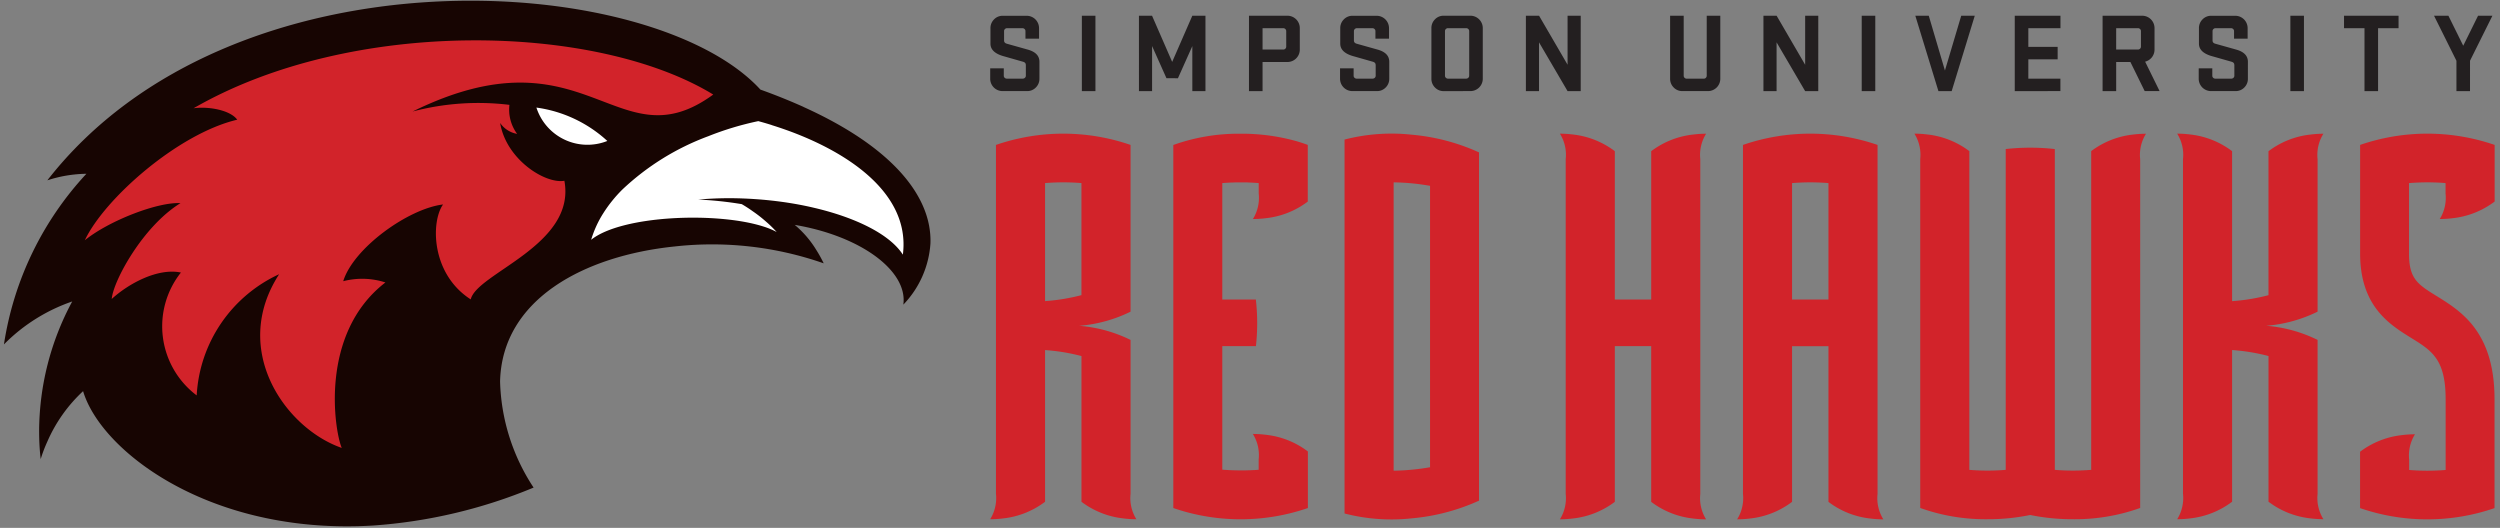 <svg width="251" height="53" viewBox="0 0 251 53" xmlns="http://www.w3.org/2000/svg"><rect x="0" y="0" width="251" height="53" fill="#808080" stroke="none"/><g fill-rule="nonzero" fill="none"><path d="M80.674 10.734a60.478 60.478 0 00-4.33-1.74C65.47-2.88 23.288-5.677 4.754 18.104a13.079 13.079 0 013.92-.656 32.28 32.28 0 00-8.278 17.13 17.687 17.687 0 016.855-4.31 27.573 27.573 0 00-3.322 12.978c0 1.031.053 1.828.1 2.313.033.349.06.54.053.545.037-.123.079-.242.115-.36.16-.479.345-.948.555-1.407a15.15 15.15 0 013.591-5.066c1.756 5.894 12.186 13.99 27.681 13.556.3-.009.6-.02.91-.036.16-.009.323-.015.483-.025a51.111 51.111 0 0016.156-3.813 20.264 20.264 0 01-3.365-10.65c.194-8.297 8.507-12.633 17.55-13.56A33.942 33.942 0 0182.7 26.439a13.35 13.35 0 00-.759-1.366 10.2 10.2 0 00-2.15-2.495c6.636 1.116 11.372 4.626 10.904 8.007a9.777 9.777 0 002.721-6.135c.171-4.734-3.855-9.699-12.75-13.713" fill="#170502"/><path d="M34.46 28.232c1.036-3.347 6.553-7.289 10.024-7.704-1.228 1.72-1.228 6.966 2.779 9.532.6-2.64 10.609-5.442 9.401-11.91-1.906.336-5.836-2.118-6.45-5.805a2.608 2.608 0 001.706 1.098 4.105 4.105 0 01-.773-2.916 25.851 25.851 0 00-9.722.669C58.92 2.592 61.927 16.558 71.61 9.493c-11.726-7.16-36.28-7.8-52.177 1.376 1.461-.204 3.663.165 4.385 1.148-5.971 1.413-13.35 7.959-15.3 12.103 2.504-2.018 7.411-3.866 9.6-3.723-3.765 2.313-6.75 7.8-6.9 9.62 1.71-1.562 4.636-3.136 6.945-2.654A8.688 8.688 0 0019.748 39.7a14.25 14.25 0 018.277-12.168c-4.936 7.62.659 15.493 6.288 17.44-.72-1.66-2.309-11.468 4.383-16.613a7.566 7.566 0 00-4.227-.128" fill="#D2232A"/><path d="M77.484 12.556a33.394 33.394 0 00-1.162-.343c-.062-.015-.129-.037-.19-.052-1.717.36-3.4.867-5.029 1.518a25.407 25.407 0 00-8.612 5.345 13.674 13.674 0 00-1.94 2.414c-.518.82-.921 1.708-1.2 2.637 3.078-2.469 12.656-2.834 17.326-1.323.45.14.885.32 1.301.542 0 0-.192-.22-.528-.548-.15-.15-.329-.312-.538-.493l-.15-.13a13.024 13.024 0 00-1.169-.9c-.361-.26-.735-.502-1.119-.727a36.637 36.637 0 00-4.367-.46 36.02 36.02 0 013.213-.137c1.748.01 3.492.135 5.224.372 1.082.15 2.142.345 3.15.584 4.168.971 7.621 2.641 8.954 4.712.84-6.549-6.397-10.899-13.166-13.005M53.855 10.8a5.385 5.385 0 007.121 3.352 13.172 13.172 0 00-7.12-3.352" fill="#FFF"/><path d="M236.956 14.55v10.905c0 5.297 2.958 7.128 5.116 8.465 2.09 1.292 3.47 2.148 3.47 6.173v7.092c-.6.048-1.212.073-1.835.074a21.404 21.404 0 01-1.827-.074v-1.032a4.012 4.012 0 01.584-2.55 9.9 9.9 0 00-1.285.08 8.493 8.493 0 00-4.228 1.674v5.657a20.743 20.743 0 0013.5 0V40.029c-.02-6.717-3.357-8.784-5.796-10.295-1.916-1.186-2.79-1.728-2.79-4.287v-7.064c.6-.05 1.214-.075 1.842-.075.628 0 1.237.024 1.827.073v1.058a4.03 4.03 0 01-.582 2.55c.43 0 .858-.026 1.284-.08a8.507 8.507 0 004.227-1.674V14.55a20.743 20.743 0 00-13.512 0h.005zM124.55 13.425c-2.3-.025-4.584.358-6.75 1.131v36.45a20.743 20.743 0 0013.512 0v-5.678a8.48 8.48 0 00-4.239-1.678 9.915 9.915 0 00-1.284-.08c.473.762.678 1.66.582 2.55v1.05h-.085c-.12.011-.24.02-.36.027h-.06c-.131 0-.263.015-.395.02h-.136l-.323.01h-.466c-.623 0-1.234-.025-1.828-.074V34.755h3.376a21.086 21.086 0 00-.006-4.68h-3.37V18.383c.3-.026.593-.043.9-.056h.032c.14 0 .28-.01.421-.014.142-.002.3 0 .45 0h.495c.13 0 .257 0 .384.014h.075c.3.012.59.03.88.054h.02v1.058a4.017 4.017 0 01-.582 2.55c.43 0 .859-.026 1.284-.08a8.507 8.507 0 004.223-1.67V14.55a15.436 15.436 0 00-1.107-.368 20.37 20.37 0 00-5.643-.757zm46.16 2.553a4.014 4.014 0 01.582-2.55 9.87 9.87 0 00-1.283.078 8.507 8.507 0 00-4.228 1.674v14.896h-3.653V15.178a8.518 8.518 0 00-4.23-1.677 9.903 9.903 0 00-1.282-.078c.473.761.678 1.659.581 2.55v33.615a4.022 4.022 0 01-.582 2.55c.43 0 .858-.026 1.283-.08a8.519 8.519 0 004.23-1.674V34.755h3.653v15.633a8.507 8.507 0 004.228 1.674c.425.054.854.08 1.283.08a4.022 4.022 0 01-.583-2.55V15.978zm12.867 14.097h-3.654V18.383a22.011 22.011 0 013.654 0v11.692zm4.929-15.525a20.743 20.743 0 00-13.512 0v35.038a4.004 4.004 0 01-.584 2.55 9.64 9.64 0 001.284-.079 8.474 8.474 0 004.229-1.674v-15.63h3.654v15.633a8.467 8.467 0 004.228 1.674c.426.055.855.082 1.284.08a4.013 4.013 0 01-.583-2.55V14.55zm-44.93 32.36c-1.207.213-2.429.33-3.654.348v-28.95c.6.009 1.2.04 1.827.099.627.058 1.232.15 1.827.248V46.91zm-8.583-32.897v37.54c2.202.57 4.489.735 6.75.488a20.667 20.667 0 006.75-1.776V15.3a20.631 20.631 0 00-6.75-1.776 18.819 18.819 0 00-6.75.488v.001zm74.964 1.164v31.996c-.6.048-1.21.073-1.828.074a21.486 21.486 0 01-1.826-.074V14.965a22.079 22.079 0 00-4.929 0v32.209a22.73 22.73 0 01-3.653 0V15.176a8.506 8.506 0 00-4.23-1.677 9.887 9.887 0 00-1.282-.078c.473.761.678 1.659.582 2.55V51a19.43 19.43 0 006.75 1.131 21.12 21.12 0 004.292-.426c1.411.288 2.849.43 4.29.426 2.299.025 4.584-.358 6.75-1.131V15.98c-.096-.892.109-1.79.583-2.55a9.9 9.9 0 00-1.284.078 8.507 8.507 0 00-4.228 1.674l.013-.005zm-105.033 3.204a22.691 22.691 0 013.654 0v11.25c-1.197.314-2.42.515-3.654.6v-11.85zm8.583 12.91V14.55a20.743 20.743 0 00-13.512 0v35.031a4.016 4.016 0 01-.582 2.55c.43.001.858-.025 1.284-.08a8.493 8.493 0 004.228-1.674V35.148c1.235.085 2.458.286 3.654.6v14.63a8.487 8.487 0 004.229 1.673c.426.055.855.081 1.284.08a4.007 4.007 0 01-.584-2.55V34.128a14.217 14.217 0 00-5.158-1.417 14.219 14.219 0 005.159-1.42h-.002zm119.178-.001V15.978a4.02 4.02 0 01.583-2.55c-.43-.001-.859.025-1.285.08a8.507 8.507 0 00-4.227 1.674v14.454c-1.196.314-2.42.515-3.654.6V15.176a8.507 8.507 0 00-4.228-1.677 9.909 9.909 0 00-1.285-.08c.475.761.68 1.66.584 2.55v33.61a4.03 4.03 0 01-.582 2.55c.429 0 .857-.026 1.282-.08a8.505 8.505 0 004.23-1.675v-15.23a19.76 19.76 0 013.654.6v14.628a8.483 8.483 0 004.227 1.675c.427.054.856.08 1.286.08a4.011 4.011 0 01-.584-2.55v-15.45a14.198 14.198 0 00-5.156-1.419 14.198 14.198 0 005.156-1.419h-.001z" fill="#D2232A"/><path d="M244.376 1.578l2.25 4.522v3.05h1.363V6.1l2.25-4.522h-1.442l-1.488 3.012-1.49-3.012h-1.443zm-6.981 1.251V9.15h1.363V2.829h2.057V1.578h-5.476v1.251h2.056zm-7.442 6.321h1.364V1.578h-1.364V9.15zm-5.623-2.64V7.6a.277.277 0 01-.09.21.308.308 0 01-.216.086h-1.602a.3.3 0 01-.216-.085.273.273 0 01-.091-.21v-.739h-1.364v1.034a1.24 1.24 0 001.25 1.25h2.449c.332.007.652-.125.882-.364.235-.234.364-.554.357-.886V6.202c0-.6-.394-1.008-1.182-1.226l-2.067-.58c-.206-.052-.3-.162-.3-.33v-.942a.272.272 0 01.092-.21.3.3 0 01.215-.085h1.546c.08 0 .157.03.215.085.06.054.092.13.09.21v.761h1.364v-1.05a1.242 1.242 0 00-1.25-1.251h-2.4a1.186 1.186 0 00-.88.364 1.216 1.216 0 00-.358.887v1.55c0 .567.405.977 1.216 1.228l2.034.579c.204.053.3.159.3.318h.006zm-9.47-1.619a.31.31 0 01-.216.085h-2.18V2.829h2.18a.3.3 0 01.216.085c.06.054.093.13.092.21V4.68a.282.282 0 01-.091.212zm1.965 4.255l-1.453-2.954c.557-.14.947-.642.943-1.216V2.829a1.245 1.245 0 00-1.25-1.251H211.1V9.15h1.364V6.226h1.43l1.433 2.92h1.499zm-9.96 0v-1.25h-3.22V5.954h2.943v-1.25h-2.943V2.829h3.226V1.578h-4.59V9.15l4.584-.005zm-9.957-7.568l-1.636 5.5-1.624-5.5h-1.35l2.32 7.572h1.33l2.318-7.568-1.357-.004zm-9.992 7.572h1.363V1.578h-1.363V9.15zm-5.678-7.568v4.92l-2.863-4.92h-1.325V9.15h1.319v-4.9l2.869 4.9h1.317V1.578l-1.317.004zm-9.968 6.233a.308.308 0 01-.216.085h-1.703a.3.3 0 01-.216-.085.273.273 0 01-.092-.21V1.578h-1.364v6.318a1.22 1.22 0 00.359.887c.23.239.55.37.88.363h2.55a1.239 1.239 0 001.25-1.25V1.578h-1.363V7.6a.277.277 0 01-.09.21l.006.005zm-13.885-6.237v4.92l-2.863-4.92H153.2V9.15h1.317v-4.9l2.868 4.9h1.319V1.578h-1.319zm-9.969 6.232a.3.3 0 01-.216.086h-1.818a.3.3 0 01-.216-.085.277.277 0 01-.09-.21V3.123a.274.274 0 01.09-.21.3.3 0 01.216-.085h1.818a.3.3 0 01.216.085c.06.054.093.13.091.21v4.477a.278.278 0 01-.091.21zm.204 1.336a1.242 1.242 0 001.251-1.25V2.829a1.245 1.245 0 00-1.251-1.251h-2.67a1.186 1.186 0 00-.88.364 1.215 1.215 0 00-.357.887v5.067c-.007.332.122.652.357.887.229.24.548.373.88.367l2.67-.005zm-9.501-2.636V7.6a.277.277 0 01-.09.21.308.308 0 01-.216.086h-1.602a.3.3 0 01-.216-.085.273.273 0 01-.091-.21v-.739h-1.364v1.034a1.242 1.242 0 001.25 1.25h2.455c.331.007.65-.125.88-.364.235-.234.364-.554.357-.886V6.202c0-.6-.393-1.008-1.181-1.226l-2.067-.58c-.206-.052-.3-.162-.3-.33v-.942a.272.272 0 01.091-.21.3.3 0 01.216-.085h1.545c.08 0 .158.03.216.085.06.054.093.13.091.21v.761h1.364v-1.05a1.245 1.245 0 00-1.251-1.251H135.8a1.186 1.186 0 00-.88.364 1.216 1.216 0 00-.359.887v1.55c0 .567.405.977 1.216 1.228l2.035.579c.203.053.3.159.3.318h.007zm-9.069-1.619a.31.31 0 01-.216.085h-2.073V2.829h2.069a.3.3 0 01.215.085c.06.054.093.13.092.21V4.68a.282.282 0 01-.091.212h.004zm-2.289 4.259V6.226h2.489a1.245 1.245 0 001.25-1.25V2.829a1.245 1.245 0 00-1.25-1.251h-3.853V9.15h1.364zm-8.495-1.295l1.444-3.226V9.15h1.318V1.578h-1.319l-2.022 4.636-2.022-4.636h-1.315V9.15h1.319V4.624l1.443 3.227 1.154.005zm-9.648 1.295h1.364V1.578h-1.364V9.15zm-5.623-2.64V7.6a.273.273 0 01-.092.21.3.3 0 01-.216.086h-1.602a.308.308 0 01-.215-.085.277.277 0 01-.09-.21v-.739h-1.364v1.034a1.24 1.24 0 001.25 1.25h2.454c.33.007.65-.124.88-.364a1.22 1.22 0 00.359-.886V6.202c0-.6-.394-1.008-1.182-1.226l-2.068-.58c-.205-.052-.3-.162-.3-.33v-.942a.272.272 0 01.092-.21.3.3 0 01.216-.085h1.533c.08 0 .158.03.216.085.06.054.092.13.09.21v.761h1.364v-1.05a1.242 1.242 0 00-1.25-1.251h-2.4a1.183 1.183 0 00-.87.366 1.216 1.216 0 00-.358.887v1.547c0 .568.405.978 1.216 1.229l2.032.579c.206.053.3.159.3.318h.005z" fill="#231F20"/></g></svg>